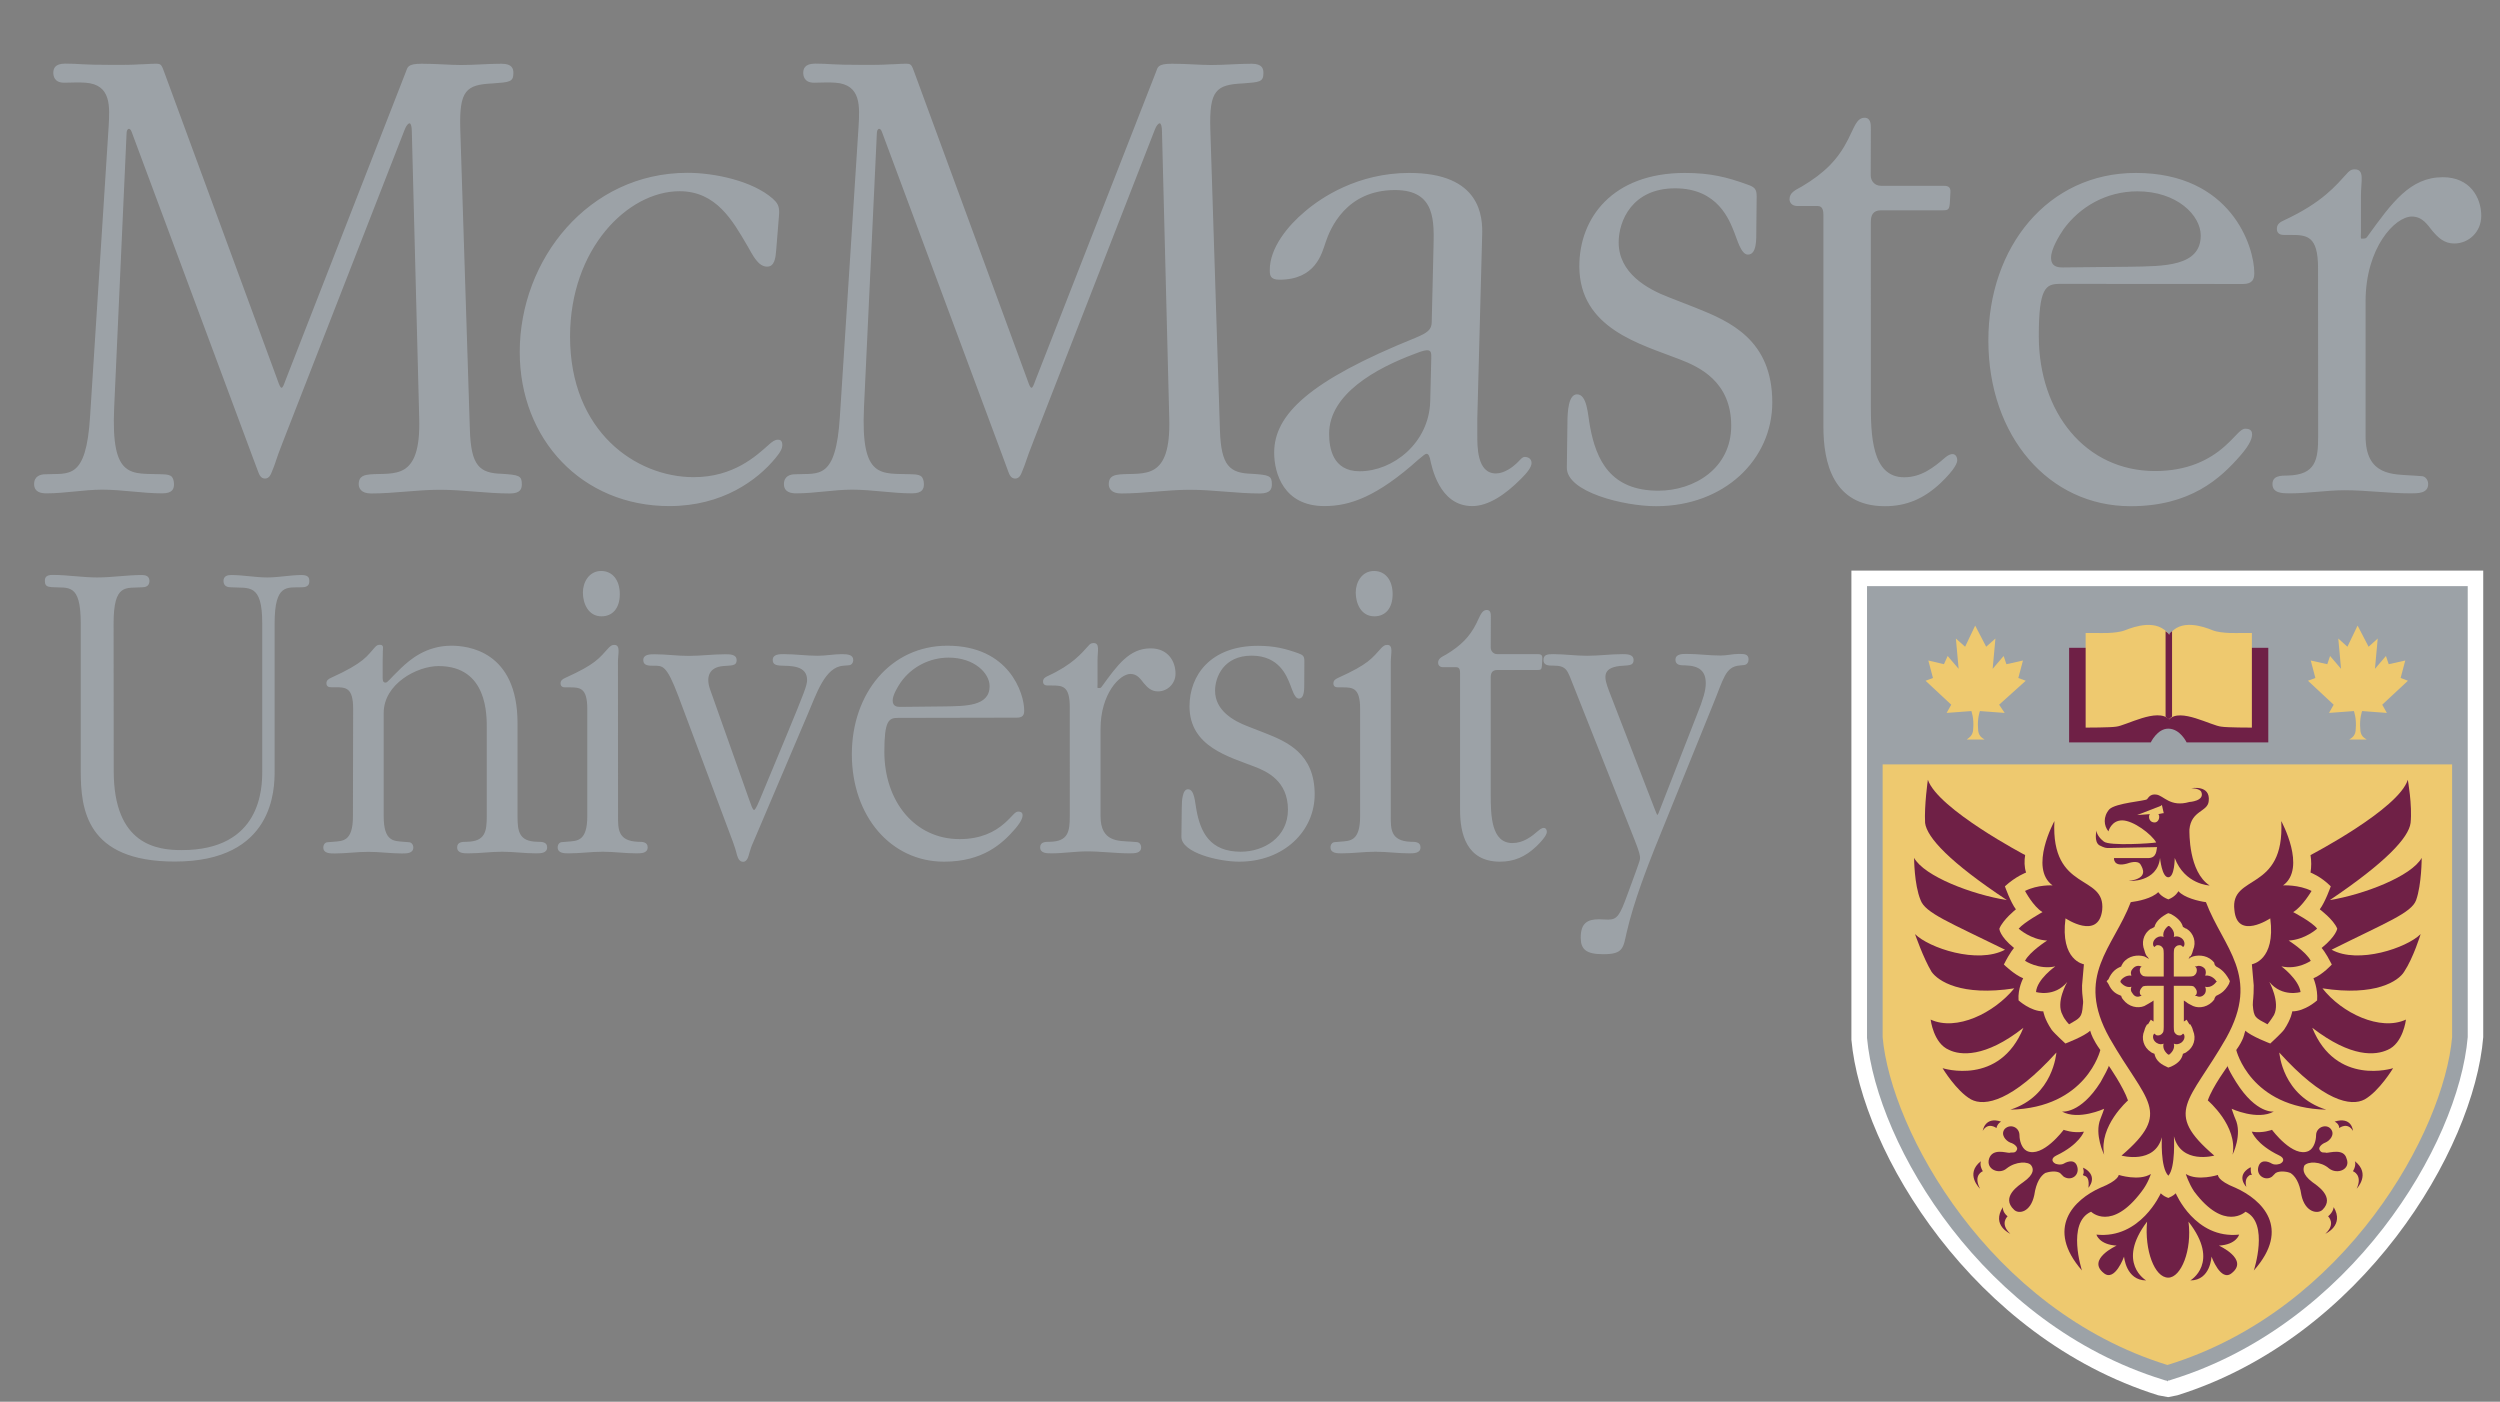 <?xml version="1.0" encoding="utf-8"?>
<!-- Generator: Adobe Illustrator 27.5.0, SVG Export Plug-In . SVG Version: 6.00 Build 0)  -->
<svg version="1.1" id="Layer_1" xmlns="http://www.w3.org/2000/svg" xmlns:xlink="http://www.w3.org/1999/xlink" x="0px" y="0px"
	 viewBox="0 0 2161.2 1211.8" style="enable-background:new 0 0 2161.2 1211.8;" xml:space="preserve">
<rect x="0" y="0" width="2161.2" height="1211.8" fill="#808080" stroke="none"/>
<style type="text/css">
	.st0{fill-rule:evenodd;clip-rule:evenodd;fill:#FFFFFF;}
	.st1{fill-rule:evenodd;clip-rule:evenodd;fill:#9CA2A7;}
	.st2{fill-rule:evenodd;clip-rule:evenodd;fill:#6F2046;}
	.st3{fill-rule:evenodd;clip-rule:evenodd;fill:#EEC96F;}
</style>
<path class="st0" d="M1865.7,1206.2c-159.6-50-256.4-210.4-265.2-307.3V493.3h546.2v403.3c-7.9,97.6-104.8,259.6-264.4,309.6l-8,1.6
	L1865.7,1206.2L1865.7,1206.2z"/>
<path class="st1" d="M2130.9,506.7H1614v390.6c8.7,93.7,101.6,247.7,255.6,295.3l2.4,0.8h0.8l0.8,0.8l0.8-0.8h0.8l2.4-0.8
	c154-47.7,247.7-202.4,255.7-296.1V506.7H2130.9L2130.9,506.7z"/>
<path class="st2" d="M1875.2,560h85.7v81.8h-70.6c0,0-5.6-11.9-15.9-11.9c-9.5,0-15.1,11.9-15.1,11.9h-70.6V560H1875.2L1875.2,560z"
	/>
<path class="st3" d="M1872.9,660.8h246.9v235.8c-7.1,81-91.3,235.8-246.1,283.4c-154-47.6-239-202.4-246.2-283.4V660.8h246.9
	L1872.9,660.8L1872.9,660.8z M1709.3,639.3h6.3c-2.4-1.6-5.6-3.2-5.6-9.5c-0.8-8.7,1.6-15.1,1.6-15.1l21.4,1.6l-4.8-7.1l23-20.7
	l-6.4-2.4l4-15.1l-14.3,3.2l-2.4-7.1l-9.5,11.1l2.4-26.2l-8,7.1l-9.5-18.3l-8.7,18.3l-8-7.1l2.4,26.2l-9.5-11.1l-3.2,7.1l-13.5-3.2
	l4,15.1l-6.4,2.4l22.2,20.7l-4,7.1l21.4-1.6c0,0,2.4,6.3,1.6,15.1c0,6.4-4,8-5.6,9.5H1709.3L1709.3,639.3z M2037.2,639.3h-6.3
	c2.4-1.6,5.6-3.2,5.6-9.5c0.8-8.7-1.6-15.1-1.6-15.1l-21.5,1.6l4-7.1l-22.2-20.7l6.4-2.4l-4-15.1l14.3,3.2l2.4-7.1l9.5,11.1
	l-2.4-26.2l7.9,7.1l8.8-18.3l9.5,18.3l7.9-7.1l-2.4,26.2l9.5-11.1l2.4,7.1l14.3-3.2l-4,15.1l6.3,2.4l-22.2,20.7l4,7.1l-21.4-1.6
	c0,0-2.4,6.3-1.6,15.1c0,6.4,3.2,8,5.6,9.5H2037.2L2037.2,639.3z M1875.2,621.9c9.5-10.3,36.5,5.6,45.3,6.3
	c4.8,0.8,26.2,0.8,26.2,0.8v-81.8h-10.3c0,0-15.9,0.8-23.8-2.4c-7.9-3.2-27.8-10.3-37.3,4c-10.3-14.3-30.2-7.1-38.1-4
	c-8,3.2-23.8,2.4-23.8,2.4H1803V629c0,0,21.4,0,26.2-0.8C1837.9,627.4,1864.9,611.5,1875.2,621.9L1875.2,621.9z"/>
<path class="st2" d="M1872.1,619.5c0.9,1,2,1.8,3.2,2.4c0-0.8,1.6-1.6,2.4-2.4v-73.8c-0.8,0.8-2.4,1.6-2.4,3.2
	c-0.8-1.6-2.4-2.4-3.2-3.2V619.5z M1840.3,761.6c0,0,24.6,1.6,27-19.9c0,0,1.6,16.7,7.1,16.7c5.6,0,5.6-16.7,5.6-16.7
	c8.7,23,30.2,23.8,30.2,23.8c-18.3-11.9-17.5-46.1-17.5-48.4c1.6-16.7,15.9-15.1,16.7-24.6c1.6-14.3-15.1-11.1-15.1-11.1
	s7.2,0,8.7,3.2c3.2,7.9-10.3,8.7-10.3,8.7c-16.7,4.8-22.2-5.6-28.6-6.4c-5.6-0.8-7.1,3.2-8,4c-1.6,1.6-27,3.2-32.6,8.7
	c-5.6,6.4-4.8,14.3-0.8,19.1c0,0,2.4-9.5,11.9-9.5c9.5,0,25.4,11.9,29.4,19.1c-4,0.8-40.5,3.2-45.3-0.8c-3.2-2.4-6.3-6.4-6.3-9.5
	c0,0-2.4,9.5,2.4,12.7c4.8,2.4,5.6,2.4,8.7,2.4c2.4,0,37.3-0.8,41.3-0.8c-0.8,2.4,0,9.5-7.9,9.5h-29.4c0,0-0.8,8,11.1,4.8
	c2.4-0.8,9.5-3.2,11.9,0.8C1852.2,750.5,1857.8,759.2,1840.3,761.6L1840.3,761.6z M1859.4,1014.9c-10.3,6.4-27.8,0.8-27.8,0.8
	s0,4.8-15.9,11.1c-23,10.3-47.7,34.9-15.9,71.5c0,0-13.5-41.3,7.9-50.8c0,0,17.5,17.5,43.7-17.5
	C1857,1022.8,1859.4,1014.9,1859.4,1014.9L1859.4,1014.9z M1800.6,868.8c-0.8,11.1-2.4,11.1-11.9,16.7c0,0-4-4-5.6-8
	c-6.3-11.1,4-28.6,4-28.6c-11.1,13.5-27,8.7-27,8.7c0.8-11.1,16.7-22.2,16.7-22.2c-14.3,3.2-26.2-4.8-26.2-4.8
	c4-7.9,19.1-17.5,19.1-17.5c-14.3-0.8-24.6-10.3-24.6-10.3c4.8-5.6,20.6-14.3,20.6-14.3c-8-4.8-15.1-18.3-15.1-18.3
	c11.1-5.6,23.8-4.8,23.8-4.8c-20.6-15.1,1.6-55.6,1.6-55.6c-3.2,61.9,44.5,45.2,41.3,77c-3.2,26.2-31.7,7.1-31.7,7.1
	c-4.8,36.5,15.9,39.7,15.9,39.7s-0.8,8.7-1.6,18.3C1799.8,863.2,1801.4,864,1800.6,868.8L1800.6,868.8z"/>
<path class="st2" d="M1737.9,959.3c65.9-1.6,77.8-51.6,77.8-51.6c-6.4-8.8-8-14.3-8-14.3l-0.8-2.4c-4.8,4.8-21.4,11.1-21.4,11.1
	s-9.5-8.7-11.9-11.9c-6.4-9.5-7.2-15.9-7.2-15.9c-11.1,0-21.4-9.5-21.4-9.5c-0.8-10.3,4-19.1,4-19.1c-7.9-3.2-16.7-11.9-16.7-11.9
	c5.6-11.1,8.8-14.3,8.8-14.3c-12.7-10.3-12.7-16.7-12.7-16.7c3.2-7.9,14.3-16.7,14.3-16.7c-4.8-6.4-9.5-19.9-9.5-19.9
	c9.5-8.7,18.3-11.9,18.3-11.9c-1.6-4.8-1.6-10.3-0.8-15.1c0,0-75.4-39.7-84.1-65.1c0,0-3.2,22.2-2.4,37.3
	c1.6,12.7,21.5,34.1,70.7,66.7c-30.2-4.8-71.5-20.6-80.2-36.5c0,0,0,23,5.6,36.5c4,11.1,24.6,19.1,73,42.9
	c-23.8,12.7-65.9-1.6-77.8-13.5c0,0,7.1,20.6,14.3,32.6c5.6,7.9,25.4,21.4,71.5,14.3c-17.5,21.4-50,37.3-72.3,27
	c0,0,2.4,20.6,15.9,26.2c9.5,4.7,31,7.1,64.3-19.1c-20.6,50.8-69.9,34.9-69.9,34.9s11.9,19.8,24.6,27c11.9,6.4,35.7,1.6,73.8-40.5
	C1777.6,910.1,1775.2,947.4,1737.9,959.3z M1822.9,921.2c0,0,12.7,18.3,16.7,30.1c0,0-25.4,22.2-20.6,46.9c0,0-8.7-17.5-3.2-31
	c0.8-1.6,3.2-8.7,3.2-8.7s-22.2,10.3-36.5,2.4c0,0,15.9,2.4,33.4-25.4C1824.4,920.4,1822.9,921.2,1822.9,921.2L1822.9,921.2z"/>
<path class="st2" d="M1737.1,996.6c-3.2,0-14.3-4-17.5,4.8c-3.2,9.5,8.7,14.3,15.1,8.7c7.9-6.3,19.1-6.3,21.4-2.4
	c1.6,2.4,3.2,7.1-7.1,14.3c-3.2,2.4-19.8,12.7-7.9,23.8c4,4,14.3,2.4,17.5-12.7c1.6-11.1,5.6-16.7,9.5-19.1c2.4-0.8,8.7-2.4,12.7,0
	l3.2,3.2c6.3,4,13.5-0.8,11.9-8s-8-5.6-11.9-3.2c-3.2,1.6-7.1,0-7.1,0c-3.2-1.6-4-4.8,0.8-7.1c19.9-9.5,23.8-20.6,23.8-20.6
	c-9.5,1.6-17.5-1.6-17.5-1.6s-18.3,24.6-31.8,18.3c-4.8-2.4-6.4-9.5-6.4-13.5c0-7.1-7.9-10.3-12.7-5.6c-4,4.8,0.8,10.3,4.8,11.9
	c3.2,0.8,7.1,4,5.6,6.4C1741.9,997.4,1739.5,995.8,1737.1,996.6L1737.1,996.6z M1729.9,969.6c0,0-3.2,1.6-4,5.6
	c0,0-7.1-5.6-11.9,2.4C1714.1,977.6,1715.7,964.9,1729.9,969.6L1729.9,969.6z M1712.5,1003.8c0,0-1.6,3.2,1.6,8.7
	c0,0-8.7,3.2-2.4,15.1C1711.7,1027.6,1698.2,1014.9,1712.5,1003.8L1712.5,1003.8z M1731.5,1043.5c0,0-0.8,4,4,8
	c0,0-7.1,6.4,2.4,15.1C1737.9,1066.5,1721.2,1059.4,1731.5,1043.5L1731.5,1043.5z M1802.2,1016.5c2.4,0.8,4,3.2,3.2,10.3
	c0,0,8.7-9.5-3.2-16.7c0,0-0.8,0-1.6-0.8c0,0,1.6,4,0,6.4C1800.6,1015.7,1801.4,1016.5,1802.2,1016.5z M1945.1,1015.7
	c-2.4,1.6-4.8,4-3.2,10.3c0,0-9.5-9.5,3.2-16.7h0.8c0,0-0.8,3.2,0.8,6.4H1945.1L1945.1,1015.7z M1874.5,777.5
	c6.4-2.4,8.7-7.1,8.7-7.1c4.8,5.6,17.5,8.7,23.8,9.5c15.1,39.7,47.6,63.5,17.5,117.5c-31.8,55.6-54.8,63.5-10.3,101.6
	c0,0-28.6,7.9-34.9-16.7c0,0,1.6,27-4.8,34.1c-7.1-7.1-5.6-33.3-5.6-33.3c-6.3,23.8-34.9,15.9-34.9,15.9
	c44.5-38.1,21.4-46.1-10.3-101.6c-30.2-54,3.2-77.8,18.3-117.5c6.4-0.8,18.3-3.2,23.8-8.7C1865.7,771.2,1868.1,775.1,1874.5,777.5
	L1874.5,777.5z M1889.6,1014.9c10.3,6.4,27.8,0.8,27.8,0.8s-0.8,4.8,15.1,11.1c23,10.3,48.4,34.9,15.9,71.5c0,0,13.5-41.3-7.2-50.8
	c0,0-18.2,17.5-44.4-17.5C1892,1022.8,1889.6,1014.9,1889.6,1014.9L1889.6,1014.9z M1947.5,868.8c0.8,11.1,2.4,11.1,12.7,16.7
	c0,0,3.2-4,5.6-8c5.6-11.1-4-28.6-4-28.6c11.1,13.5,27,8.7,27,8.7c-1.6-11.1-16.6-22.2-16.6-22.2c14.3,3.2,25.4-4.8,25.4-4.8
	c-4-7.9-19.1-17.5-19.1-17.5c14.3-0.8,24.6-10.3,24.6-10.3c-4-5.6-20.7-14.3-20.7-14.3c8-4.8,15.9-18.3,15.9-18.3
	c-11.1-5.6-24.6-4.8-24.6-4.8c20.6-15.1-1.6-55.6-1.6-55.6c3.2,61.9-44.5,45.2-40.5,77c2.4,26.2,31,7.1,31,7.1
	c4.8,36.5-15.9,39.7-15.9,39.7s0.8,8.7,1.6,18.3C1948.3,863.2,1947.5,864,1947.5,868.8L1947.5,868.8z"/>
<path class="st2" d="M2011,959.3c-65.9-1.6-77.8-51.6-77.8-51.6c6.4-8.8,7.1-14.3,7.1-14.3l0.8-2.4c4.8,4.8,21.5,11.1,21.5,11.1
	s9.5-8.7,11.9-11.9c6.4-9.5,7.1-15.9,7.1-15.9c11.1,0,21.5-9.5,21.5-9.5c0.8-10.3-3.2-19.1-3.2-19.1c8-3.2,15.9-11.9,15.9-11.9
	c-5.6-11.1-8.8-14.3-8.8-14.3c12.7-10.3,13.5-16.7,13.5-16.7c-3.2-7.9-15.1-16.7-15.1-16.7c4.8-6.4,9.5-19.9,9.5-19.9
	c-8.7-8.7-17.5-11.9-17.5-11.9c0.8-5,0.8-10.1,0-15.1c0,0,76.2-39.7,84.1-65.1c0,0,4,22.2,2.4,37.3c-1.6,12.7-21.4,34.1-69.8,66.7
	c29.4-4.8,70.6-20.6,79.4-36.5c0,0,0,23-4.8,36.5c-4,11.1-25.4,19.1-73.1,42.9c23,12.7,65.1-1.6,77-13.5c0,0-6.3,20.6-14.3,32.6
	c-4.8,7.9-24.6,21.4-70.6,14.3c16.7,21.4,50,37.3,72.2,27c0,0-2.4,20.6-15.9,26.2c-10.3,4.7-31,7.1-65.1-19.1
	c20.6,50.8,69.9,34.9,69.9,34.9s-11.9,19.8-24.6,27c-11.9,6.4-35.7,1.6-73.8-40.5C1970.5,910.1,1972.9,947.4,2011,959.3L2011,959.3z
	 M1926.1,921.2c0,0-13.5,18.3-17.5,30.1c0,0,26.2,22.2,21.4,46.9c0,0,8.7-17.5,2.4-31c-0.8-1.6-3.2-8.7-3.2-8.7s22.2,10.3,36.5,2.4
	c0,0-15.1,2.4-32.6-25.4C1923.7,920.4,1926.1,921.2,1926.1,921.2L1926.1,921.2z"/>
<path class="st2" d="M2011,996.6c3.2,0,15.1-4,17.5,4.8c4,9.5-7.9,14.3-15.1,8.7c-7.1-6.3-18.3-6.3-21.4-2.4
	c-0.8,2.4-2.4,7.1,7.1,14.3c3.2,2.4,19.9,12.7,8.7,23.8c-4,4-15.1,2.4-18.3-12.7c-1.6-11.1-5.6-16.7-9.5-19.1
	c-1.6-0.8-8.7-2.4-12.7,0l-3.2,3.2c-5.6,4-13.5-0.8-11.9-8c1.6-7.1,8-5.6,11.9-3.2c3.2,1.6,7.1,0,7.1,0c3.2-1.6,4-4.8-0.8-7.1
	c-19.9-9.5-23.8-20.6-23.8-20.6c9.5,1.6,17.5-1.6,17.5-1.6s18.2,24.6,31.7,18.3c4.8-2.4,6.4-9.5,6.4-13.5c0-7.1,8.7-10.3,12.7-5.6
	c4,4.8-0.8,10.3-4.8,11.9c-2.4,0.8-6.4,4-4.8,6.4C2007,997.4,2009.5,995.8,2011,996.6L2011,996.6z M2018.2,969.6c0,0,4,1.6,4,5.6
	c0,0,7.1-5.6,11.9,2.4C2034.1,977.6,2033.3,964.9,2018.2,969.6L2018.2,969.6z M2035.7,1003.8c0,0,1.6,3.2-1.6,8.7
	c0,0,8.7,3.2,3.2,15.1C2037.2,1027.6,2049.9,1014.9,2035.7,1003.8L2035.7,1003.8z M2017.4,1043.5c0,0,0,4-4.8,8
	c0,0,7.1,6.4-2.4,15.1C2010.2,1066.5,2026.9,1059.4,2017.4,1043.5L2017.4,1043.5z M1874.5,1035.6c1.6-0.8,4-1.6,6.4-4
	c0,0,16.7,39.7,54.8,35.7c0,0-2.4,8.7-17.5,9.5c0,0,26.2,11.9,11.1,23.8c-9.5,8-17.5-14.3-17.5-14.3s-0.8,20.6-18.3,20.6
	c0,0,26.2-15.1-1.6-50.8c3.2,24.6-6.4,48.4-17.5,48.4c-11.9,0-20.6-23.8-18.3-48.4c-27,35.7-0.8,50.8-0.8,50.8
	c-17.5,0-19.1-20.6-19.1-20.6s-7.9,22.2-17.5,14.3c-15.1-11.9,11.1-23.8,11.1-23.8c-15.1-0.8-17.5-9.5-17.5-9.5
	c38.1,4,55.6-35.7,55.6-35.7C1870.5,1034,1872.1,1034.7,1874.5,1035.6L1874.5,1035.6z"/>
<path class="st3" d="M1870.5,702.9l-1.6-7.1l-0.8,0.8l-20.6,8l11.1-0.8c-0.8,0.8-0.8,1.6-0.8,2.4c0,2.4,1.6,4.8,4.8,4.8
	c2.4,0,4-2.4,4-4.8c0-0.8,0-1.6-0.8-2.4l4-0.8H1870.5L1870.5,702.9z M1926.9,846.6c-4-7.1-8-9.5-11.1-11.1c-0.8-0.8-1.6-1.6-1.6-3.2
	c-4.8-6.3-12.7-7.1-18.3-5.5c-2.4,0.8-3.2,1.6-4,2.4l0.8-1.6c0-0.8,0-0.8,0.8-0.8c0.8-0.8,1.6-2.4,2.4-5.6
	c2.9-6.6,0.6-14.4-5.6-18.3c-0.8,0-1.6-0.8-3.2-1.6c-0.8-3.2-3.2-7.2-10.3-11.1l-2.4-0.8l-1.6,0.8c-7.1,4-9.5,7.9-10.3,11.1
	c-1.6,0.8-2.4,1.6-3.2,1.6c-7.1,4.8-7.9,12.7-5.6,18.3c0.8,3.2,1.6,4.8,2.4,5.6l0.8,0.8l0.8,1.6c-0.8-0.8-2.4-1.6-4-2.4
	c-5.6-1.6-13.5-0.8-18.3,5.5c-0.8,1.6-1.6,2.4-1.6,3.2c-4,1.6-8,4-11.1,11.1l-1.6,1.6l1.6,2.4c3.2,7.1,7.1,8.7,11.1,10.3
	c0,0.8,0.8,2.4,1.6,3.2c4.8,6.4,12.7,7.9,18.3,5.6c3.2-1.6,4-2.4,5.6-3.2c0,0,1.6-0.8,2.4-1.6v18.2l-2.4-1.6l-2.4,4h-0.8
	c-0.8,1.6-1.6,2.4-2.4,5.6c-2.9,6.6-0.5,14.4,5.6,18.3c0.8,0.8,1.6,0.8,3.2,1.6c0.8,4,3.2,8,10.3,11.1l1.6,0.8l2.4-0.8
	c7.1-3.2,9.5-7.1,10.3-11.1c1.6-0.8,2.4-0.8,3.2-1.6c6.1-3.9,8.5-11.6,5.6-18.3c-0.8-3.2-1.6-4-2.4-5.6h-0.8l-2.4-4l-2.4,1.6v-18.2
	l2.4,1.6c0.8,0.8,2.4,1.6,5.6,3.2c5.6,2.4,13.5,0.8,18.3-5.6c0-0.8,0.8-2.4,1.6-3.2c3.2-1.6,7.1-3.2,11.1-10.3l0.8-2.4L1926.9,846.6
	L1926.9,846.6z"/>
<path class="st2" d="M1915.8,848.2c0-0.8-4-5.6-9.5-4.8c0.8-1.8,0.8-3.8,0-5.6c-2.4-3.2-6.4-3.2-7.2-2.4h-1.6l0.8,0.8
	c0,0,0.8,0.8,0.8,2.4c0,0.8,0,3.2-2.4,4.8c-0.8,0.8-4,0.8-4.8,0.8h-12.7v-19.9c0-0.8,0-4,0.8-4.8c1.6-2.4,3.2-2.4,4.8-2.4
	c0.8,0,1.6,0.8,1.6,0.8l0.8,0.8l0.8-0.8c0.8-1.6,0.8-4.8-2.4-7.1c-2.4-1.6-4.8-1.6-6.4-0.8c1.6-5.6-4-9.5-4-9.5h-0.8
	c0,0-5.6,4-4,9.5c-1.6-0.8-4-0.8-6.3,0.8c-3.2,2.4-3.2,5.6-2.4,7.1l0.8,0.8l0.8-0.8c0,0,0.8-0.8,1.6-0.8c1.6,0,3.2,0,4.8,2.4
	c0.8,0.8,0.8,4,0.8,4.8v19.9H1857c-0.8,0-4,0-4.8-0.8c-2.4-1.6-2.4-4-2.4-4.8c0-1.6,0.8-2.4,0.8-2.4l0.8-0.8h-0.8
	c-1.6-0.8-4.8-0.8-7.2,2.4c-1.4,1.5-1.7,3.7-0.8,5.6c-5.6-0.8-9.5,4-9.5,4.8v0.8c0,0,4,5.6,9.5,4c-0.9,1.8-0.6,4.1,0.8,5.6
	c2.4,4,5.6,3.2,7.2,2.4h0.8l-0.8-0.8c0,0-0.8-0.8-0.8-2.4c0-0.8,0-2.4,2.4-4.8c0.8-0.8,4-0.8,4.8-0.8h13.5v35.7c0,0.8,0,4-0.8,4.8
	c-1.6,2.4-3.2,2.4-4.8,2.4c-0.8,0-1.6-0.8-1.6-0.8l-0.8-0.8l-0.8,0.8c-0.8,1.6-0.8,4.8,2.4,7.1c2.4,1.6,4.7,1.6,6.3,0.8
	c-1.6,5.6,4,9.5,4,9.5h0.8c0,0,5.6-4,4-9.5c1.6,0.8,4,0.8,6.4-0.8c3.2-2.4,3.2-5.6,2.4-7.1l-0.8-0.8l-0.8,0.8c0,0-0.8,0.8-1.6,0.8
	c-1.6,0-3.2,0-4.8-2.4c-0.8-0.8-0.8-4-0.8-4.8v-35.7h12.7c1.6,0,4,0,4.8,0.8c2.4,2.4,2.4,4,2.4,4.8c0,1.6-0.8,2.4-0.8,2.4l-0.8,0.8
	h1.6c0.8,0.8,4.8,1.6,7.2-2.4c0.8-1.8,0.8-3.8,0-5.6c5.6,1.6,9.5-4,9.5-4l0.8-0.8H1915.8z"/>
<path class="st1" d="M142.8,64.6c-3.4-9.5-3.4-9.5-8.8-9.5c-4.4,0-8.3,0.5-12.7,0.5c-7.3,0.5-15.1,0.5-22.5,0.5
	c-31.2,0-28.8-1.1-42.5-1.1c-9.3,0-10.2,4.8-10.2,8c0,2.1,0.5,8.5,9.3,8.5c6.3,0,12.2-0.5,18.5,0c22.5,1.6,21,20.7,20,38.2
	L77.9,359.6c-3.4,56.2-18.6,49.3-38.6,50.4c-4.4,0-9.8,1.6-9.8,8.5c0,7.4,6.8,8,10.7,8c16.1,0,32.2-3.2,48.3-3.2
	c17.1,0,34.7,3.2,51.7,3.2c9.3,0,10.2-4.2,10.2-8c0-3.2-1-5.3-1.9-6.4c-1-1.1-3.4-2.1-8.3-2.1c-26.4-1.1-44.4,5.3-41.5-57.8
	l10.7-236.6c0-4.8,2.9-5.8,4.4-1.6l99.1,266.3c5.4,14.3,7.8,21.2,10.3,27.6c1,2.7,2.4,5.8,5.9,5.8c3.4,0,4.9-3.2,5.9-5.8
	c4.4-10.6,1.9-6.4,10.2-27.6l104.5-267.9c1.5-4.2,3.4-5.8,4.4-5.8c1,0,1.9,2.7,1.9,6.9l6.4,248.3c1.5,54.1-21.5,46.7-42.5,48.3
	c-4.4,0.5-9.8,1.1-9.8,8.5c0,3.2,1.9,8,10.7,8c20,0,39.5-3.2,59.5-3.2s40.5,3.2,60.5,3.2c9.3,0,10.3-4.2,10.3-8c0-7.4-2.4-8-17.1-9
	c-19.5-0.5-26.8-6.9-27.8-37.7l-8.3-260c-1-33.9,4.9-38.7,28.3-39.8c14.2-1.1,17.6-1.1,17.6-9c0-3.7-1-8-10.3-8
	c-11.7,0-23.4,1.1-34.7,1.1c-10.7,0-21-1.1-34.2-1.1c-12.7,0-12.2,3.2-13.7,6.9L246.8,328.8c-1.5,4.2-2.4,6.4-3.4,6.4
	c-1,0-1.9-2.1-3.4-6.4L142.8,64.6L142.8,64.6z"/>
<path class="st1" d="M673.4,186.6c1-9-2-11.7-5.4-14.9c-17.6-15.4-50.3-22.3-73.7-22.3c-85.4,0-145,74.8-145,154.9
	c0,75.9,54.2,133.2,129.3,133.2c45.9,0,76.1-22.4,91.8-41.5c4.9-5.8,5.9-9,5.9-11.1c0-4.2-1.9-4.8-3.9-4.8c-2.4,0-4.9,1.6-8.3,4.8
	c-10.2,9-29.8,27.6-64.4,27.6c-49.8,0-106.9-39.3-106.9-121.5c0-75.9,49.8-125.7,94.7-125.7c31.7,0,45.9,25.5,58.6,47.2
	c4.9,8.5,9.3,18,17.1,18c6.3,0,7.3-7.4,7.8-14.3L673.4,186.6L673.4,186.6z M791.2,64.6c-3.4-9.5-3.4-9.5-8.8-9.5
	c-4.4,0-8.3,0.5-12.7,0.5c-7.3,0.5-15.1,0.5-22.5,0.5c-31.2,0-28.8-1.1-42.5-1.1c-9.3,0-10.3,4.8-10.3,8c0,2.1,0.5,8.5,9.3,8.5
	c6.3,0,12.2-0.5,18.5,0c22.5,1.6,21,20.7,20,38.2l-16.1,249.9c-3.4,56.2-18.5,49.3-38.6,50.4c-4.4,0-9.8,1.6-9.8,8.5
	c0,7.4,6.8,8,10.7,8c16.1,0,32.2-3.2,48.3-3.2c17.1,0,34.7,3.2,51.7,3.2c9.3,0,10.3-4.2,10.3-8c0-3.2-1-5.3-2-6.4
	c-1-1.1-3.4-2.1-8.3-2.1c-26.4-1.1-44.4,5.3-41.5-57.8L758,115.6c0-4.8,2.9-5.8,4.4-1.6l99.1,266.3c5.4,14.3,7.8,21.2,10.2,27.6
	c1,2.7,2.4,5.8,5.9,5.8s4.9-3.2,5.9-5.8c4.4-10.6,2-6.4,10.3-27.6l104.4-267.9c1.5-4.2,3.4-5.8,4.4-5.8c1,0,1.9,2.7,1.9,6.9
	l6.3,248.3c1.5,54.1-21.5,46.7-42.5,48.3c-4.4,0.5-9.8,1.1-9.8,8.5c0,3.2,1.9,8,10.7,8c20,0,39.5-3.2,59.5-3.2
	c20,0,40.5,3.2,60.5,3.2c9.3,0,10.3-4.2,10.3-8c0-7.4-2.4-8-17.1-9c-19.5-0.5-26.8-6.9-27.8-37.7l-8.3-260
	c-1-33.9,4.9-38.7,28.3-39.8c14.2-1.1,17.6-1.1,17.6-9c0-3.7-1-8-10.2-8c-11.7,0-23.4,1.1-34.7,1.1c-10.7,0-21-1.1-34.2-1.1
	c-12.7,0-12.2,3.2-13.7,6.9L895.1,328.8c-1.5,4.2-2.4,6.4-3.4,6.4c-1,0-1.9-2.1-3.4-6.4L791.2,64.6L791.2,64.6z M1281.3,203.1
	c0.5-15.4-1-53.6-63-53.6c-44.4,0-76.1,21.2-90.3,33.4c-14.6,12.2-30.3,31.3-30.3,50.4c0,4.2,0,8.5,8.3,8.5
	c31.2,0,36.6-22.3,40-32.4c3.9-11.7,17.6-45.1,60-45.1c35.6,0,33.7,27.6,33.2,50.9l-1.5,63.1c0,6.9-3.9,9.5-14.2,13.8
	c-91.8,37.1-122,66.3-122,99.2c0,18,8.3,46.2,43.4,46.2c22,0,45.4-8,81.5-40.4c4.4-3.7,5.8-4.8,6.8-4.8c1.9,0,2.4,2.6,2.9,3.7
	c1.5,6.9,7.8,41.5,36.6,41.5c14.1,0,28.8-10.1,42-23.4c4.9-4.8,9.3-10.1,9.3-13.8c0-3.7-2.9-5.3-5.9-5.3c-2.4,0-4.4,3.2-7.3,5.8
	c-2.9,2.7-10.2,8.5-17.6,8.5c-16.6,0-16.1-23.9-16.1-33.4v-14.3L1281.3,203.1L1281.3,203.1z M1236.4,346.9
	c-1,36.1-32.2,60.5-61,60.5c-23.4,0-26.4-20.2-26.4-32.4c0-34.5,41-56.8,73.7-69c7.8-3.2,10.2-3.2,11.2-3.2c3.9,0,3.4,3.7,3.4,7.4
	L1236.4,346.9L1236.4,346.9z M1518.6,169.7c0-6.4-1.9-8-7.8-10.1c-17.6-6.4-32.2-10.1-54.2-10.1c-63,0-91.3,39.3-91.3,80.6
	c0,54.1,53.2,67.4,86.9,80.6c16.6,6.4,44.4,19.1,44.4,57.3c0,37.1-32.2,56.2-63,56.2c-41,0-53.7-26-59.1-55.7
	c-1.9-10.1-2.4-27.6-11.2-27.6c-7.3,0-8.3,14.3-8.3,25.5l-0.5,37.7c-0.5,21.2,49.3,33.5,77.1,33.5c59.1,0,100.5-40.4,100.5-89.7
	c0-54.1-36.6-70-65.9-81.7l-23-9c-19.5-7.4-43.9-21.2-43.9-47.7c0-18.6,11.7-46.7,48.8-46.7s46.9,27.6,51.2,38.2
	c2.4,5.8,5.8,19.1,11.7,19.1c7.8,0,7.3-13.3,7.3-21.8L1518.6,169.7L1518.6,169.7L1518.6,169.7z M1617.3,110.8c0-3.2,0-9-5.4-9
	c-6.8,0-8.8,8-14.2,18.6c-8.8,17.5-20.5,29.2-40,40.8c-5.8,3.2-10.7,5.3-10.7,11.1c0,2.1,1.5,5.8,6.8,5.8h17.6
	c4.9,0,4.9,5.3,4.9,8.5v182.5c0,30.8,8.3,68.5,53.2,68.5c18.5,0,33.7-6.4,48.3-20.2c12.7-12.2,14.2-17.5,14.2-19.6
	c0-4.2-3.4-8.5-11.2-1.6c-9.3,8-20,16.4-34.7,16.4c-28.3,0-28.8-37.1-28.8-64.7V191.9c0-5.3,1.5-10.1,8.8-10.1h53.2
	c4.9,0,5.8-0.5,6.3-6.4l0.5-9c0.5-5.8-3.4-5.8-6.8-5.8H1626c-5.4,0-8.8-4.2-8.8-9L1617.3,110.8L1617.3,110.8z M1939,245.5
	c8.3,0,9.8-4.2,9.8-9.5c0-22.8-20-86.5-102.5-86.5c-75.7,0-127.4,63.7-127.4,144.8c0,82.8,52.2,143.3,123,143.3
	c51.7,0,77.6-24,94.7-43.6c9.3-10.6,10.3-15.9,10.3-18.6c0-4.2-3.4-4.8-5.8-4.8c-4.4,0-7.3,5.8-18.1,15.4
	c-13.2,11.7-32.2,21.2-60,21.2c-60,0-100.5-50.4-100.5-116.7c0-41.4,5.8-45.1,18.1-45.1L1939,245.5L1939,245.5z M1783.3,231.2
	c-4.4,0-10.2-0.5-10.2-8.5c0-7.4,6.8-18.6,10.7-24.4c14.2-19.6,37.1-32.9,64-32.9c34.1,0,54.7,20.7,54.7,38.2
	c0,27-32.2,26.5-61.5,27L1783.3,231.2L1783.3,231.2z M2004,377.1c0,20.2-1.9,33.4-26.3,34c-5.8,0-13.2,0-13.2,7.4c0,8,8.8,8,15.1,8
	c15.6,0,31.7-2.7,47.3-2.7c19.1,0,38.1,2.7,57.1,2.7c6.4,0,15.1,0,15.1-8c0-3.7-2.5-6.9-5.8-6.9l-7.3-0.5c-17.1-1.1-41,0.5-41-34
	V260.4c0-46.2,25.4-73.2,40-73.2c9.3,0,13.7,7.4,17.6,12.2c4.9,5.8,10.2,11.1,19,11.1c12.7,0,23.4-10.1,23.4-23.9
	c0-15.9-9.8-33.4-33.2-33.4c-28.3,0-43.9,21.8-65.4,51.5c-1,1.6-1.9,1.6-4.9,1.6c-1,0-0.5-2.6-0.5-5.8v-31.3
	c0-12.7,3.4-22.8-5.4-22.8c-3.4,0-4.9,1.6-6.8,3.7c-9.3,10.1-21,24.9-54.2,40.3c-3.4,1.6-6.3,3.2-6.3,7.4c0,4.8,3.9,5.3,6.3,5.3h5.4
	c14.2,0,23.9,0.5,23.9,28.6L2004,377.1L2004,377.1z M98.2,539c0-35.1,10.8-30.3,24.7-31.3c2.5,0,6.3-0.7,6.3-5.5
	c0-4.8-4.4-5.1-6.6-5.1c-13,0-25.6,2.1-38.6,2.1S58.4,497,45.4,497c-6,0-6.6,2.7-6.6,5.1c0,4.5,1.9,5.1,6,5.5c14.2,1,25-4.1,25,31.3
	v127.5c0,32.7,4.4,78.4,81.3,78.4c86,0,86.3-63,86.3-78.4V539c0-34.7,10.8-30.9,23.7-31.3c6.3,0,6.3-3.8,6.3-5.5
	c0-2.4-0.6-5.1-6.6-5.1c-9.8,0-19.9,2.1-29.7,2.1c-10.4,0-20.9-2.1-31.3-2.1c-2.9,0-6.6,0.7-6.6,5.1c0,4.8,3.8,5.5,6.3,5.5
	c15.8,1,27.2-3.8,27.2,31.3v127.5c0,14.8-0.9,68.4-69.6,68.4c-20.9,0-58.8-4.1-58.8-68.4L98.2,539L98.2,539z M305.1,705.7
	c0,22-8.9,21.3-17.1,22l-4.7,0.4c-2.2,0-3.8,2-3.8,4.5c0,5.2,5.7,5.2,9.8,5.2c9.8,0,19.3-1.4,29.1-1.4c9.8,0,19.3,1.4,29.1,1.4
	c4.1,0,9.8,0,9.8-5.2c0-2.4-1.6-4.5-3.8-4.5l-4.7-0.4c-8.2-0.7-17.1,0-17.1-22v-89.4c0-25.1,28.8-40.5,47.4-40.5
	c42.7,0,41.7,43,41.7,54.3v75.6c0,13-1.3,21.7-17.1,22c-3.8,0-8.5,0-8.5,4.8c0,5.2,5.7,5.2,9.8,5.2c9.8,0,19.3-1.4,29.1-1.4
	s19.3,1.4,29.1,1.4c4.1,0,9.8,0,9.8-5.2c0-4.8-4.7-4.8-8.5-4.8c-15.8-0.3-17.1-8.9-17.1-22v-80.5c0-62.9-43.6-67-57.2-67
	c-22.1,0-36.1,12.4-43.3,19.2c-10.1,9.6-11.7,12.7-13.6,12.7c-2.5,0-2.5-2.4-2.5-4.8v-13.1c0-8.9,0.3-10.3,0.3-12.4
	c0-1.7-0.9-2.4-2.8-2.4s-2.9,0.7-4.4,2.4c-6.6,7.2-8.9,13.1-37.6,26.1c-2.2,1-4.1,2.1-4.1,4.8c0,3.1,2.5,3.4,4.1,3.4h3.5
	c9.2,0,15.5,0.3,15.5,18.6L305.1,705.7L305.1,705.7L305.1,705.7z M534.2,572.3c0-7.2,2.5-14.8-3.2-14.8c-2.2,0-3.2,1-4.7,2.4
	c-8.5,9.3-11.1,14.1-37.6,26.1c-2.2,1-4.1,2.1-4.1,4.8c0,3.1,2.5,3.4,4.1,3.4h3.5c9.2,0,15.5,0.3,15.5,18.6v92.8
	c0,22-8.9,21.3-17.1,22l-4.7,0.4c-2.2,0-3.8,2-3.8,4.5c0,5.2,5.7,5.2,9.8,5.2c9.8,0,19.3-1.4,29.1-1.4c9.8,0,19.3,1.4,29.1,1.4
	c4.1,0,9.8,0,9.8-5.2c0-4.8-4.7-4.8-8.5-4.8c-17.4-0.7-17.1-11.3-17.1-22L534.2,572.3L534.2,572.3z M519.7,493.6
	c-10.4,0-15.8,9.6-15.8,18.6c0,9.6,4.7,20.6,16.1,20.6c9.5,0,15.8-6.9,15.8-19.2C535.8,501.5,529.5,493.6,519.7,493.6L519.7,493.6z
	 M614,596.4c-4.1-11.3-0.9-19.6,11.1-20.6c6.6-0.7,11.7,0.3,11.7-5.1c0-5.1-5.7-5.1-9.8-5.1c-10.8,0-21.2,1.4-31.9,1.4
	c-9.8,0-19.3-1.4-29.1-1.4c-4.1,0-9.9,0-9.9,5.1c0,4.8,4.8,4.8,8.6,4.8c8.2,0,11.4-1,21.8,26.5l47.1,125.8
	c3.5,9.6,2.9,10.4,4.4,13.8c0.6,1.4,1.9,3.4,4.4,3.4c2.2,0,3.5-2,4.1-3.4c0.6-1.4,0.9-2.7,1.3-4.2c0.9-3.1,1.9-6.2,3.2-8.9
	l47.1-110.7c7.6-17.5,14.9-41.3,31-42.3l4.7-0.4c2.2,0,3.8-2.1,3.8-4.5c0-4.5-4.4-5.1-9.8-5.1c-7,0-13.9,1.4-20.9,1.4
	c-9.8,0-19.3-1.4-29.1-1.4c-4.1,0-9.8,0-9.8,5.1c0,4.1,3.5,4.5,6.3,4.8c8.9,0.3,23.4-0.4,23.4,12.4c0,4.5-1.9,9.6-17.7,47.8
	L657,690.9c-0.9,2.1-3.8,9.3-5.1,9.3c-1.3,0-2.5-4.1-4.4-9.3L614,596.4L614,596.4z M879.1,620.4c5.4,0,6.3-2.7,6.3-6.2
	c0-14.8-13-56-66.4-56c-49,0-82.6,41.2-82.6,93.8c0,53.6,33.8,92.9,79.7,92.9c33.5,0,50.3-15.5,61.3-28.2c6-6.9,6.6-10.3,6.6-12
	c0-2.7-2.2-3.1-3.8-3.1c-2.9,0-4.7,3.8-11.7,10c-8.5,7.6-20.9,13.8-38.9,13.8c-38.9,0-65.1-32.7-65.1-75.6
	c0-26.8,3.8-29.2,11.7-29.2L879.1,620.4L879.1,620.4z M778.3,611.1c-2.8,0-6.6-0.4-6.6-5.5c0-4.8,4.4-12,7-15.8
	c9.5-13.4,25-21.3,41.4-21.3c22.1,0,35.4,13.4,35.4,24.7c0,17.5-20.9,17.2-39.8,17.5L778.3,611.1L778.3,611.1z M924.8,705.7
	c0,13-1.3,21.7-17.1,22c-3.8,0-8.5,0-8.5,4.8c0,5.2,5.7,5.2,9.8,5.2c10.1,0,20.6-1.7,30.7-1.7c12.3,0,24.7,1.7,37,1.7
	c4.1,0,9.8,0,9.8-5.2c0-2.4-1.6-4.5-3.8-4.5l-4.7-0.4c-11.1-0.7-26.6,0.4-26.6-22V630c0-29.9,16.4-47.4,25.9-47.4
	c6,0,8.9,4.8,11.4,7.9c3.2,3.8,6.6,7.2,12.3,7.2c8.4,0,15.2-6.8,15.2-15.2c0-0.1,0-0.2,0-0.3c0-10.3-6.3-21.7-21.5-21.7
	c-18.3,0-28.5,14.1-42.4,33.3c-0.6,1-1.3,1-3.2,1c-0.6,0-0.3-1.7-0.3-3.8v-20.3c0-8.2,2.2-14.8-3.5-14.8c-2.2,0-3.2,1-4.4,2.4
	c-6,6.5-13.6,16.2-35.1,26.1c-2.2,1-4.1,2.1-4.1,4.8c0,3.1,2.5,3.4,4.1,3.4h3.5c9.2,0,15.5,0.3,15.5,18.6L924.8,705.7L924.8,705.7z
	 M1127.6,571.3c0-4.1-1.3-5.1-5.1-6.5c-11.4-4.1-20.9-6.5-35.1-6.5c-40.8,0-59.1,25.4-59.1,52.3c0,35.1,34.5,43.6,56.3,52.2
	c10.8,4.1,28.8,12.4,28.8,37.1c0,24.1-20.9,36.4-40.8,36.4c-26.6,0-34.8-16.8-38.3-36.1c-1.3-6.5-1.6-17.9-7.3-17.9
	c-4.7,0-5.4,9.3-5.4,16.5l-0.3,24.4c-0.3,13.8,31.9,21.7,50,21.7c38.3,0,65.2-26.2,65.2-58.2c0-35.1-23.7-45.4-42.7-52.9l-14.9-5.8
	c-12.7-4.8-28.5-13.8-28.5-30.9c0-12,7.6-30.3,31.6-30.3s30.4,17.9,33.2,24.7c1.6,3.8,3.8,12.4,7.6,12.4c5,0,4.7-8.6,4.7-14.1
	L1127.6,571.3L1127.6,571.3L1127.6,571.3z M1202.3,572.3c0-7.2,2.5-14.8-3.1-14.8c-2.2,0-3.2,1-4.8,2.4
	c-8.5,9.3-11.1,14.1-37.6,26.1c-2.2,1-4.1,2.1-4.1,4.8c0,3.1,2.5,3.4,4.1,3.4h3.5c9.2,0,15.5,0.3,15.5,18.6v92.8
	c0,22-8.9,21.3-17.1,22l-4.7,0.4c-2.2,0-3.8,2-3.8,4.5c0,5.2,5.7,5.2,9.8,5.2c9.8,0,19.3-1.4,29.1-1.4c9.8,0,19.3,1.4,29.1,1.4
	c4.1,0,9.8,0,9.8-5.2c0-4.8-4.8-4.8-8.6-4.8c-17.4-0.7-17.1-11.3-17.1-22L1202.3,572.3L1202.3,572.3z M1187.8,493.6
	c-10.4,0-15.8,9.6-15.8,18.6c0,9.6,4.7,20.6,16.1,20.6c9.5,0,15.8-6.9,15.8-19.2C1203.9,501.5,1197.6,493.6,1187.8,493.6
	L1187.8,493.6z M1288.8,533.1c0-2.1,0-5.8-3.5-5.8c-4.4,0-5.7,5.1-9.2,12c-5.7,11.3-13.3,18.9-25.9,26.5c-3.8,2.1-7,3.4-7,7.2
	c0,1.4,0.9,3.8,4.4,3.8h11.4c3.2,0,3.2,3.4,3.2,5.5v118.2c0,19.9,5.4,44.4,34.5,44.4c12,0,21.8-4.1,31.3-13.1
	c8.2-7.9,9.2-11.3,9.2-12.7c0-2.8-2.2-5.5-7.3-1c-6,5.2-13,10.7-22.5,10.7c-18.3,0-18.7-24.1-18.7-41.9V585.7c0-3.4,0.9-6.5,5.7-6.5
	h34.5c3.2,0,3.8-0.3,4.1-4.1l0.3-5.8c0.3-3.8-2.2-3.8-4.4-3.8h-34.5c-3.5,0-5.7-2.7-5.7-5.8L1288.8,533.1L1288.8,533.1L1288.8,533.1
	z M1391,597.4c-4.1-11-6.9-19.9,9.5-21.7c6.6-0.7,11.7,0.3,11.7-5.1c0-5.1-5.7-5.1-9.8-5.1c-10.1,0-20.2,1.4-30.4,1.4
	c-9.8,0-19.6-1.4-29.1-1.4c-5.1,0-8.6,0.3-8.6,5.1c0,5.1,5.4,4.8,8.3,4.8c12,0,12.3,4.1,17.4,16.8l53.4,134.7
	c4.1,10.3,4.4,13.1,4.4,14.9s-1,4.1-3.5,11.3l-7.3,19.9c-6.6,18.2-8.9,22-16.8,22c-2.8,0-5.4-0.3-7.9-0.3
	c-10.1,0-15.8,3.4-15.8,15.8c0,10.3,4.7,14.4,19.6,14.4c17.4,0,17.1-5.5,20.2-19.2c6.3-27.2,18.3-57.4,24-71.9l50.3-124.1
	c9.5-23,10.8-33.4,23.4-34.4l3.8-0.4c2.5-0.3,3.8-2.4,3.8-4.8c0-4.8-3.8-4.8-8.2-4.8c-5.4,0-10.7,1.4-16.1,1.4
	c-9.8,0-19.3-1.4-29.1-1.4c-4.1,0-9.8,0-9.8,5.1c0,4.8,4.7,4.8,8.5,4.8c12.3,0.3,17.7,5.1,17.7,15.5c0,6.2-2.2,13.7-7.6,27.1
	l-31,79.4c-1.9,4.5-2.5,7.2-3.2,7.2c-0.6,0-1.3-2.7-3.2-7.2L1391,597.4L1391,597.4z"/>
</svg>
